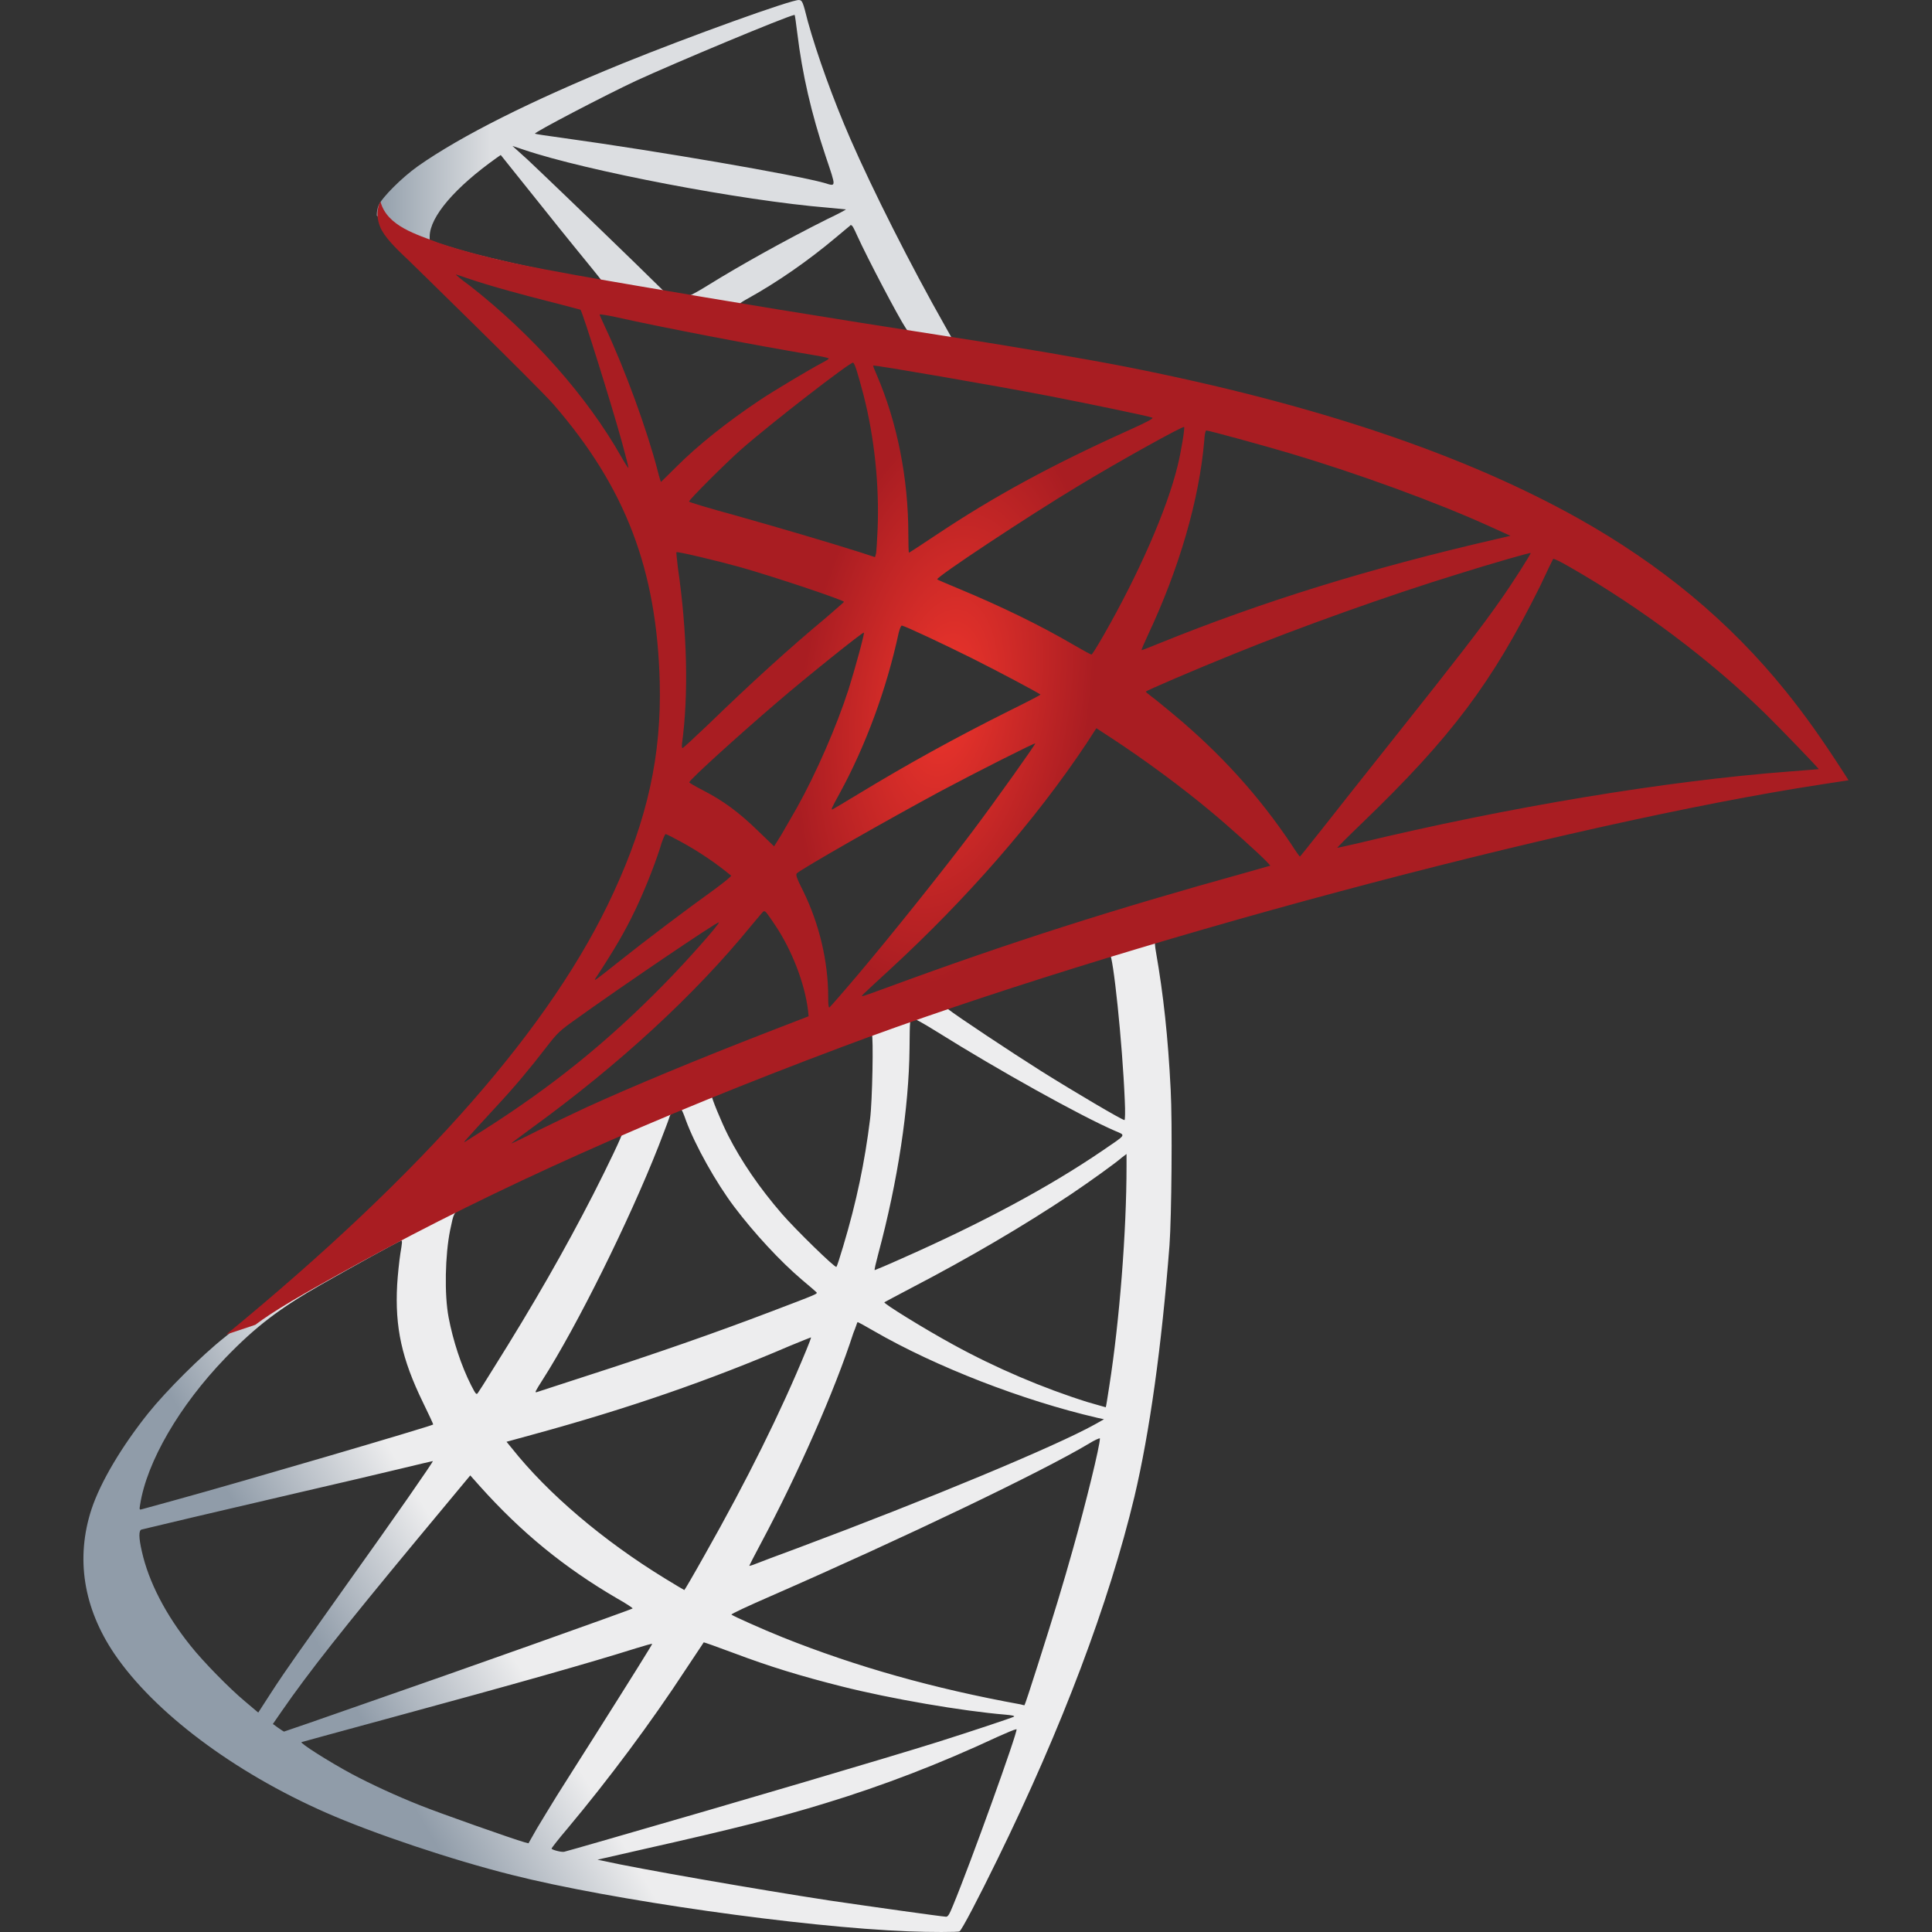 <svg width="100" height="100" viewBox="0 0 100 100" fill="none" xmlns="http://www.w3.org/2000/svg">
<rect x="0" y="0" width="100" height="100" fill="#333333" stroke="none"/>
<g clip-path="url(#clip0_96_2472)">
<path d="M62.002 46.683L41.976 53.222L24.553 60.912L19.679 62.199C18.438 63.38 17.136 64.575 15.728 65.786C14.184 67.118 12.746 68.329 11.641 69.207C10.415 70.176 8.599 71.993 7.676 73.143C6.298 74.868 5.208 76.7 4.739 78.108C3.906 80.651 4.315 83.224 5.92 85.601C7.978 88.628 12.081 91.716 16.864 93.82C19.301 94.895 23.403 96.272 26.491 97.044C31.622 98.346 41.552 99.754 47.017 99.966C48.121 100.011 49.605 100.011 49.665 99.966C49.786 99.89 50.634 98.27 51.618 96.257C54.979 89.4 57.401 82.967 58.717 77.472C59.505 74.142 60.125 69.707 60.533 64.454C60.64 62.986 60.685 58.067 60.594 56.401C60.458 53.677 60.216 51.467 59.837 49.302C59.777 48.984 59.761 48.697 59.792 48.682C59.852 48.636 60.034 48.576 62.501 47.864L62.002 46.683ZM57.431 49.362C57.613 49.362 58.097 54.01 58.218 56.946C58.248 57.567 58.233 57.975 58.203 57.975C58.082 57.975 55.645 56.538 53.904 55.448C52.39 54.494 49.514 52.587 49.06 52.224C48.909 52.118 48.924 52.103 50.165 51.679C52.269 50.967 57.264 49.362 57.431 49.362ZM47.229 52.723C47.365 52.723 47.713 52.92 48.545 53.434C51.664 55.387 55.902 57.748 57.718 58.536C58.278 58.778 58.339 58.687 57.052 59.565C54.297 61.442 50.861 63.289 46.653 65.15C45.911 65.484 45.291 65.741 45.276 65.741C45.246 65.741 45.336 65.363 45.457 64.908C46.471 61.139 47.047 57.325 47.077 54.267C47.092 52.753 47.092 52.753 47.229 52.708C47.198 52.723 47.213 52.723 47.229 52.723ZM45.125 53.525C45.215 53.616 45.155 57.007 45.034 57.93C44.761 60.14 44.337 62.199 43.641 64.515C43.475 65.075 43.323 65.544 43.293 65.574C43.232 65.65 41.158 63.621 40.477 62.834C39.297 61.472 38.373 60.11 37.692 58.778C37.344 58.096 36.799 56.765 36.845 56.719C37.087 56.553 45.064 53.465 45.125 53.525ZM35.225 57.415C35.24 57.415 35.255 57.415 35.27 57.43C35.3 57.461 35.407 57.703 35.498 57.975C35.982 59.292 37.071 61.23 38.01 62.471C39.039 63.834 40.387 65.287 41.507 66.24C41.87 66.543 42.203 66.83 42.248 66.876C42.339 66.967 42.369 66.952 39.902 67.89C37.041 68.98 33.923 70.07 30.351 71.22C29.497 71.495 28.645 71.773 27.793 72.053C27.656 72.098 27.702 72.022 28.095 71.402C29.866 68.632 32.561 63.198 34.075 59.353C34.332 58.687 34.589 58.021 34.635 57.87C34.695 57.657 34.771 57.582 34.967 57.476C35.073 57.446 35.179 57.415 35.225 57.415ZM32.198 58.672C32.243 58.702 31.471 60.322 30.714 61.805C29.246 64.666 27.641 67.482 25.492 70.903C25.129 71.493 24.781 72.038 24.735 72.098C24.659 72.204 24.629 72.174 24.387 71.705C23.872 70.691 23.448 69.389 23.221 68.193C22.994 67.012 23.04 64.954 23.297 63.682C23.494 62.744 23.479 62.759 23.933 62.532C25.87 61.548 32.137 58.611 32.198 58.672ZM58.309 59.731V60.367C58.309 63.743 57.946 68.375 57.416 71.75C57.325 72.341 57.249 72.825 57.234 72.84C57.234 72.84 56.795 72.719 56.28 72.568C54.01 71.856 51.543 70.812 49.317 69.586C47.849 68.784 45.715 67.466 45.775 67.406C45.79 67.391 46.426 67.058 47.168 66.664C50.135 65.12 52.98 63.455 55.448 61.805C56.371 61.185 57.764 60.186 58.067 59.913L58.309 59.731ZM20.769 64.212C20.829 64.212 20.814 64.333 20.724 64.878C20.663 65.272 20.587 65.998 20.557 66.497C20.436 68.707 20.799 70.342 21.889 72.582C22.192 73.203 22.434 73.718 22.419 73.733C22.313 73.824 12.293 76.76 9.144 77.623C8.205 77.88 7.388 78.108 7.327 78.123C7.221 78.153 7.206 78.138 7.252 77.88C7.6 75.655 9.295 72.749 11.656 70.297C13.231 68.662 14.487 67.708 16.637 66.482C18.181 65.604 20.557 64.288 20.739 64.227C20.739 64.212 20.754 64.212 20.769 64.212ZM44.383 68.435C44.398 68.42 44.761 68.617 45.2 68.874C48.439 70.751 52.95 72.492 56.795 73.385L57.143 73.461L56.659 73.733C54.646 74.853 48.031 77.608 41.265 80.136C40.281 80.499 39.312 80.862 39.13 80.938C38.948 81.014 38.782 81.059 38.782 81.044C38.782 81.029 39.054 80.499 39.402 79.848C41.294 76.306 43.202 71.992 44.171 68.995C44.292 68.707 44.367 68.45 44.383 68.435ZM41.976 69.222C41.991 69.238 41.87 69.555 41.719 69.918C40.402 73.112 38.676 76.594 36.466 80.499C35.906 81.499 35.437 82.301 35.421 82.301C35.407 82.301 34.952 82.028 34.407 81.695C31.198 79.727 28.353 77.305 26.491 74.959L26.218 74.626L27.596 74.248C32.53 72.901 36.723 71.448 40.886 69.661C41.476 69.419 41.961 69.222 41.976 69.222ZM56.931 74.445C56.947 74.793 56.175 77.911 55.539 80.166C55.009 82.058 54.555 83.542 53.722 86.16C53.359 87.311 53.041 88.264 53.026 88.264C53.011 88.264 52.92 88.249 52.829 88.219C48.334 87.402 44.307 86.266 40.523 84.753C39.463 84.329 37.95 83.648 37.859 83.572C37.829 83.541 38.737 83.118 39.887 82.618C46.775 79.606 53.919 76.185 56.371 74.717C56.659 74.535 56.886 74.445 56.931 74.445ZM22.404 75.625C22.434 75.655 20.512 78.426 17.817 82.195C16.879 83.512 15.789 85.055 15.38 85.631C14.972 86.206 14.351 87.114 14.003 87.659L13.367 88.643L12.686 88.068C11.883 87.402 10.491 85.979 9.87 85.192C8.568 83.572 7.691 81.862 7.343 80.303C7.176 79.576 7.176 79.213 7.327 79.168C7.554 79.107 11.596 78.153 15.38 77.275C17.484 76.791 19.921 76.216 20.799 76.004C21.677 75.791 22.389 75.625 22.404 75.625ZM24.341 76.367L24.826 76.912C27.006 79.349 29.231 81.151 31.925 82.725C32.41 82.997 32.773 83.239 32.742 83.254C32.637 83.33 23.388 86.615 19.104 88.098C16.697 88.946 14.714 89.627 14.699 89.627C14.684 89.627 14.548 89.536 14.396 89.43L14.124 89.233L14.563 88.598C15.986 86.539 17.772 84.284 21.662 79.591L24.341 76.367ZM36.421 85.01C36.436 84.995 37.102 85.237 37.919 85.54C39.887 86.282 41.446 86.751 43.535 87.281C46.108 87.932 49.832 88.567 52.027 88.749C52.36 88.779 52.542 88.81 52.481 88.855C52.375 88.916 50.15 89.657 48.515 90.172C45.911 90.989 37.965 93.335 31.486 95.197C30.29 95.546 29.261 95.833 29.2 95.848C29.049 95.879 28.549 95.742 28.549 95.682C28.549 95.652 28.913 95.182 29.352 94.668C31.531 92.064 33.696 89.158 35.498 86.403C35.997 85.646 36.421 85.025 36.421 85.01ZM33.757 85.086C33.772 85.101 32.697 86.826 30.82 89.793C30.018 91.05 29.125 92.473 28.807 92.972C28.504 93.457 28.05 94.213 27.793 94.637L27.354 95.409L27.127 95.349C26.581 95.197 22.752 93.85 21.738 93.441C20.481 92.942 19.18 92.337 18.211 91.822C17 91.171 15.486 90.202 15.607 90.172C15.637 90.157 17.711 89.597 20.209 88.915C26.839 87.114 30.517 86.07 32.924 85.313C33.363 85.177 33.741 85.071 33.757 85.086ZM52.602 89.506H52.617C52.678 89.657 50.226 96.469 49.332 98.618C49.136 99.103 49.06 99.224 48.954 99.208C48.697 99.194 45.14 98.694 42.975 98.376C39.206 97.801 32.879 96.696 31.289 96.333L30.926 96.257L33.181 95.742C38.025 94.652 40.356 94.062 42.718 93.335C45.7 92.427 48.651 91.292 51.633 89.899C52.102 89.687 52.496 89.521 52.602 89.506Z" fill="url(#paint0_linear_96_2472)"/>
<path d="M41.358 0.001C41.025 -0.044 35.651 1.893 32.185 3.301C27.507 5.208 23.875 7.025 21.634 8.599C20.802 9.189 19.757 10.233 19.591 10.642C19.53 10.794 19.5 10.975 19.5 11.157L21.529 13.079L26.357 14.623L37.846 16.682L50.985 18.937L51.121 17.802C51.076 17.802 51.045 17.787 51 17.787L49.274 17.514L48.926 16.894C47.14 13.745 45.172 9.84 44.022 7.206C43.129 5.163 42.281 2.801 41.812 1.106C41.555 0.077 41.524 0.016 41.358 0.001ZM41.115 0.773H41.131C41.146 0.788 41.206 1.212 41.267 1.711C41.524 3.831 41.994 5.874 42.735 8.084C43.295 9.749 43.295 9.658 42.645 9.462C41.101 9.038 34.183 7.842 29.173 7.146C28.37 7.04 27.689 6.934 27.689 6.919C27.629 6.858 31.307 4.936 32.926 4.179C35 3.225 40.692 0.849 41.115 0.773ZM26.523 7.554L27.114 7.751C30.323 8.841 38.391 10.385 42.841 10.748C43.34 10.794 43.765 10.839 43.779 10.839C43.794 10.854 43.371 11.081 42.826 11.338C40.677 12.413 38.315 13.73 36.68 14.744C36.196 15.047 35.757 15.289 35.697 15.289C35.636 15.289 35.318 15.229 34.985 15.183L34.38 15.092L32.866 13.609C30.202 11.021 28.113 9.023 27.311 8.266L26.523 7.554ZM25.918 8.023L28.052 10.688C29.218 12.156 30.398 13.594 30.656 13.912C30.913 14.23 31.125 14.487 31.11 14.502C31.05 14.548 28.022 13.957 26.418 13.594C24.768 13.216 24.087 13.034 23.072 12.716L22.24 12.444V12.232C22.255 11.217 23.542 9.704 25.721 8.16L25.918 8.023ZM44.052 11.656C44.113 11.656 44.188 11.793 44.37 12.201C44.885 13.336 46.489 16.394 46.883 16.985C47.004 17.181 47.216 17.197 45.081 16.848C39.95 16.016 38.3 15.743 38.3 15.713C38.3 15.698 38.452 15.592 38.648 15.486C40.238 14.608 41.842 13.488 43.265 12.292C43.613 12.005 43.931 11.732 43.992 11.687C44.007 11.656 44.037 11.641 44.052 11.656Z" fill="url(#paint1_linear_96_2472)"/>
<path d="M19.692 10.43C19.692 10.43 19.359 10.96 19.677 11.747C19.874 12.232 20.449 12.822 21.1 13.427C21.1 13.427 27.836 19.997 28.653 20.935C32.377 25.234 33.997 29.473 34.148 35.316C34.239 39.069 33.527 42.369 31.756 46.199C28.608 53.071 21.962 60.655 11.715 69.071L13.214 68.572C14.182 67.845 15.499 67.073 18.587 65.378C25.717 61.472 33.739 57.885 43.578 54.191C57.746 48.863 81.042 42.627 94.302 40.598L95.68 40.386L95.468 40.053C94.257 38.176 93.424 37.011 92.425 35.77C89.519 32.167 85.992 29.246 81.678 26.824C75.744 23.509 68.07 20.92 58.352 18.998C56.52 18.634 52.494 17.938 49.224 17.439C42.291 16.364 37.811 15.622 32.876 14.775C31.105 14.472 28.456 14.018 26.7 13.64C25.792 13.443 24.052 13.034 22.689 12.565C21.599 12.141 20.025 11.717 19.692 10.43ZM23.598 14.215C23.613 14.2 23.855 14.29 24.173 14.396C24.748 14.593 25.49 14.82 26.368 15.062C27.032 15.245 27.698 15.422 28.366 15.592C29.274 15.819 30.031 16.031 30.046 16.031C30.152 16.137 31.681 21.026 32.196 22.903C32.392 23.614 32.544 24.22 32.529 24.22C32.513 24.235 32.347 23.978 32.15 23.63C30.379 20.511 27.579 17.348 24.339 14.805C23.916 14.502 23.598 14.23 23.598 14.215ZM31.045 16.273C31.121 16.273 31.454 16.319 31.862 16.409C34.436 16.985 39.053 17.863 42.004 18.362C42.504 18.438 42.897 18.529 42.897 18.559C42.897 18.589 42.715 18.695 42.488 18.816C41.989 19.073 39.976 20.269 39.31 20.723C37.63 21.843 36.116 23.054 35.026 24.144C34.587 24.583 34.209 24.947 34.209 24.947C34.209 24.947 34.118 24.689 34.042 24.371C33.497 22.267 32.362 19.149 31.332 16.954C31.166 16.606 31.03 16.288 31.03 16.258C31.03 16.288 31.03 16.273 31.045 16.273ZM44.154 18.771C44.244 18.801 44.396 19.316 44.698 20.451C45.259 22.646 45.516 25.098 45.425 27.384C45.395 28.02 45.365 28.61 45.334 28.686L45.289 28.837L44.502 28.58C42.882 28.065 40.248 27.293 37.993 26.657C36.706 26.309 35.662 25.991 35.662 25.961C35.662 25.87 37.539 23.993 38.341 23.282C39.87 21.934 44.017 18.725 44.154 18.771ZM45.198 18.922C45.243 18.877 51.465 19.951 54.295 20.496C56.4 20.905 59.457 21.541 59.639 21.617C59.73 21.647 59.412 21.828 58.397 22.282C54.401 24.084 51.434 25.703 48.483 27.671C47.711 28.186 47.06 28.61 47.045 28.61C47.03 28.61 47.015 28.171 47.015 27.641C47.015 24.765 46.439 21.859 45.38 19.407C45.274 19.164 45.183 18.937 45.198 18.922ZM61.289 22.101C61.334 22.146 61.137 23.372 60.956 24.099C60.411 26.354 58.942 29.7 57.141 32.848C56.823 33.408 56.536 33.862 56.505 33.877C56.475 33.893 56.066 33.665 55.597 33.393C53.841 32.364 51.843 31.395 49.663 30.487C49.058 30.229 48.528 30.017 48.513 29.987C48.407 29.896 53.281 26.672 55.855 25.128C57.898 23.887 61.228 22.04 61.289 22.101ZM62.439 22.282C62.575 22.282 65.33 23.039 66.768 23.463C70.325 24.523 74.412 26.021 77.076 27.232L78.181 27.732L77.409 27.913C70.901 29.412 65.33 31.138 59.956 33.318C59.517 33.499 59.124 33.651 59.094 33.651C59.063 33.651 59.215 33.302 59.412 32.878C61.031 29.442 62.076 25.855 62.333 22.797C62.348 22.509 62.393 22.282 62.439 22.282ZM35.011 28.58C35.056 28.534 37.16 29.034 38.296 29.351C40.021 29.836 43.684 31.062 43.684 31.153C43.684 31.168 43.276 31.516 42.791 31.94C40.809 33.59 38.901 35.33 36.615 37.541C35.934 38.192 35.359 38.721 35.329 38.721C35.298 38.721 35.284 38.63 35.298 38.509C35.647 35.966 35.571 32.697 35.087 29.382C35.041 28.958 34.996 28.595 35.011 28.58ZM79.226 28.625C79.256 28.655 78.257 30.229 77.621 31.122C76.713 32.424 75.381 34.15 72.369 37.934C70.78 39.932 68.993 42.188 68.403 42.944C67.797 43.701 67.298 44.337 67.283 44.337C67.268 44.337 67.071 44.065 66.859 43.732C65.164 41.189 63.135 38.963 60.728 36.965C60.274 36.587 59.775 36.178 59.608 36.057C59.442 35.936 59.306 35.815 59.306 35.8C59.306 35.755 61.879 34.649 63.832 33.862C67.253 32.47 71.914 30.805 75.411 29.73C77.243 29.155 79.196 28.595 79.226 28.625ZM80.391 28.928C80.452 28.913 80.815 29.094 81.254 29.351C84.933 31.455 88.535 34.165 91.381 36.95C92.183 37.737 94.166 39.796 94.136 39.811C94.136 39.811 93.439 39.872 92.622 39.932C86.249 40.417 78.091 41.764 70.25 43.656C69.72 43.777 69.251 43.883 69.22 43.883C69.191 43.883 69.781 43.292 70.522 42.581C75.124 38.146 77.228 35.346 79.71 30.35C80.058 29.609 80.361 28.973 80.391 28.928C80.376 28.928 80.376 28.928 80.391 28.928ZM46.681 32.379C46.893 32.424 48.861 33.348 50.345 34.089C51.707 34.77 53.751 35.86 53.856 35.951C53.871 35.966 53.145 36.345 52.252 36.784C49.406 38.207 46.969 39.554 44.426 41.098C43.7 41.537 43.094 41.9 43.079 41.9C43.018 41.9 43.033 41.839 43.442 41.098C44.805 38.615 45.894 35.648 46.515 32.757C46.575 32.53 46.636 32.379 46.681 32.379ZM44.714 32.742C44.759 32.788 44.244 34.649 43.927 35.664C43.306 37.586 42.261 39.993 41.247 41.809C41.005 42.233 40.642 42.853 40.445 43.202L40.067 43.807L39.219 42.99C38.235 42.036 37.433 41.446 36.404 40.916C35.995 40.704 35.677 40.522 35.677 40.492C35.677 40.371 38.265 38.025 40.248 36.33C41.671 35.103 44.668 32.697 44.714 32.742ZM56.748 37.692L57.489 38.176C59.184 39.282 61.182 40.75 62.712 42.036C63.574 42.748 65.239 44.246 65.573 44.609L65.754 44.806L64.528 45.155C57.595 47.077 52.237 48.787 45.985 51.088C45.289 51.346 44.698 51.557 44.653 51.557C44.562 51.557 44.486 51.633 46.046 50.195C50.042 46.517 53.584 42.46 56.218 38.509L56.748 37.692ZM53.584 38.479C53.614 38.509 51.541 41.431 50.299 43.081C48.816 45.048 46.182 48.348 44.365 50.498C43.609 51.391 42.958 52.133 42.928 52.148C42.882 52.163 42.867 51.936 42.867 51.588C42.867 49.756 42.398 47.803 41.58 46.138C41.232 45.442 41.172 45.276 41.248 45.2C41.535 44.942 45.94 42.43 48.725 40.931C50.602 39.932 53.538 38.449 53.584 38.479ZM34.451 43.172C34.496 43.172 34.844 43.353 35.238 43.565C36.207 44.095 37.069 44.685 37.842 45.321C37.872 45.351 37.478 45.669 36.964 46.047C35.526 47.077 33.346 48.727 32.075 49.741C30.742 50.801 30.697 50.831 30.848 50.604C31.847 49.075 32.347 48.212 32.877 47.107C33.346 46.123 33.815 44.958 34.148 43.944C34.269 43.505 34.42 43.172 34.451 43.172ZM39.552 47.168C39.627 47.153 39.719 47.289 40.127 47.894C40.99 49.181 41.656 50.907 41.823 52.299L41.853 52.602L39.779 53.404C36.07 54.842 32.65 56.265 30.333 57.325C29.683 57.627 28.547 58.172 27.806 58.536C27.064 58.914 26.459 59.202 26.459 59.187C26.459 59.172 26.928 58.823 27.503 58.399C32.029 55.115 35.949 51.512 38.886 47.91C39.204 47.531 39.492 47.183 39.522 47.168H39.552ZM37.206 47.743C37.266 47.803 35.541 49.756 34.36 50.952C31.439 53.934 28.547 56.265 24.96 58.536C24.506 58.823 24.097 59.081 24.052 59.111C23.946 59.172 24.082 59.02 25.656 57.309C26.655 56.235 27.412 55.327 28.275 54.207C28.85 53.465 28.956 53.359 29.789 52.768C32.014 51.164 37.145 47.682 37.206 47.743Z" fill="url(#paint2_radial_96_2472)"/>
</g>
<defs>
<linearGradient id="paint0_linear_96_2472" x1="19.385" y1="90.108" x2="26.626" y2="85.829" gradientUnits="userSpaceOnUse">
<stop stop-color="#909CA9"/>
<stop offset="1" stop-color="#EDEDEE"/>
</linearGradient>
<linearGradient id="paint1_linear_96_2472" x1="19.553" y1="9.439" x2="25.38" y2="9.439" gradientUnits="userSpaceOnUse">
<stop stop-color="#939FAB"/>
<stop offset="1" stop-color="#DCDEE1"/>
</linearGradient>
<radialGradient id="paint2_radial_96_2472" cx="0" cy="0" r="1" gradientUnits="userSpaceOnUse" gradientTransform="translate(48.95 36.162) rotate(-171.457) scale(7.512 15.028)">
<stop stop-color="#EE352C"/>
<stop offset="1" stop-color="#A91D22"/>
</radialGradient>
<clipPath id="clip0_96_2472">
<rect width="100" height="100" fill="white"/>
</clipPath>
</defs>
</svg>
